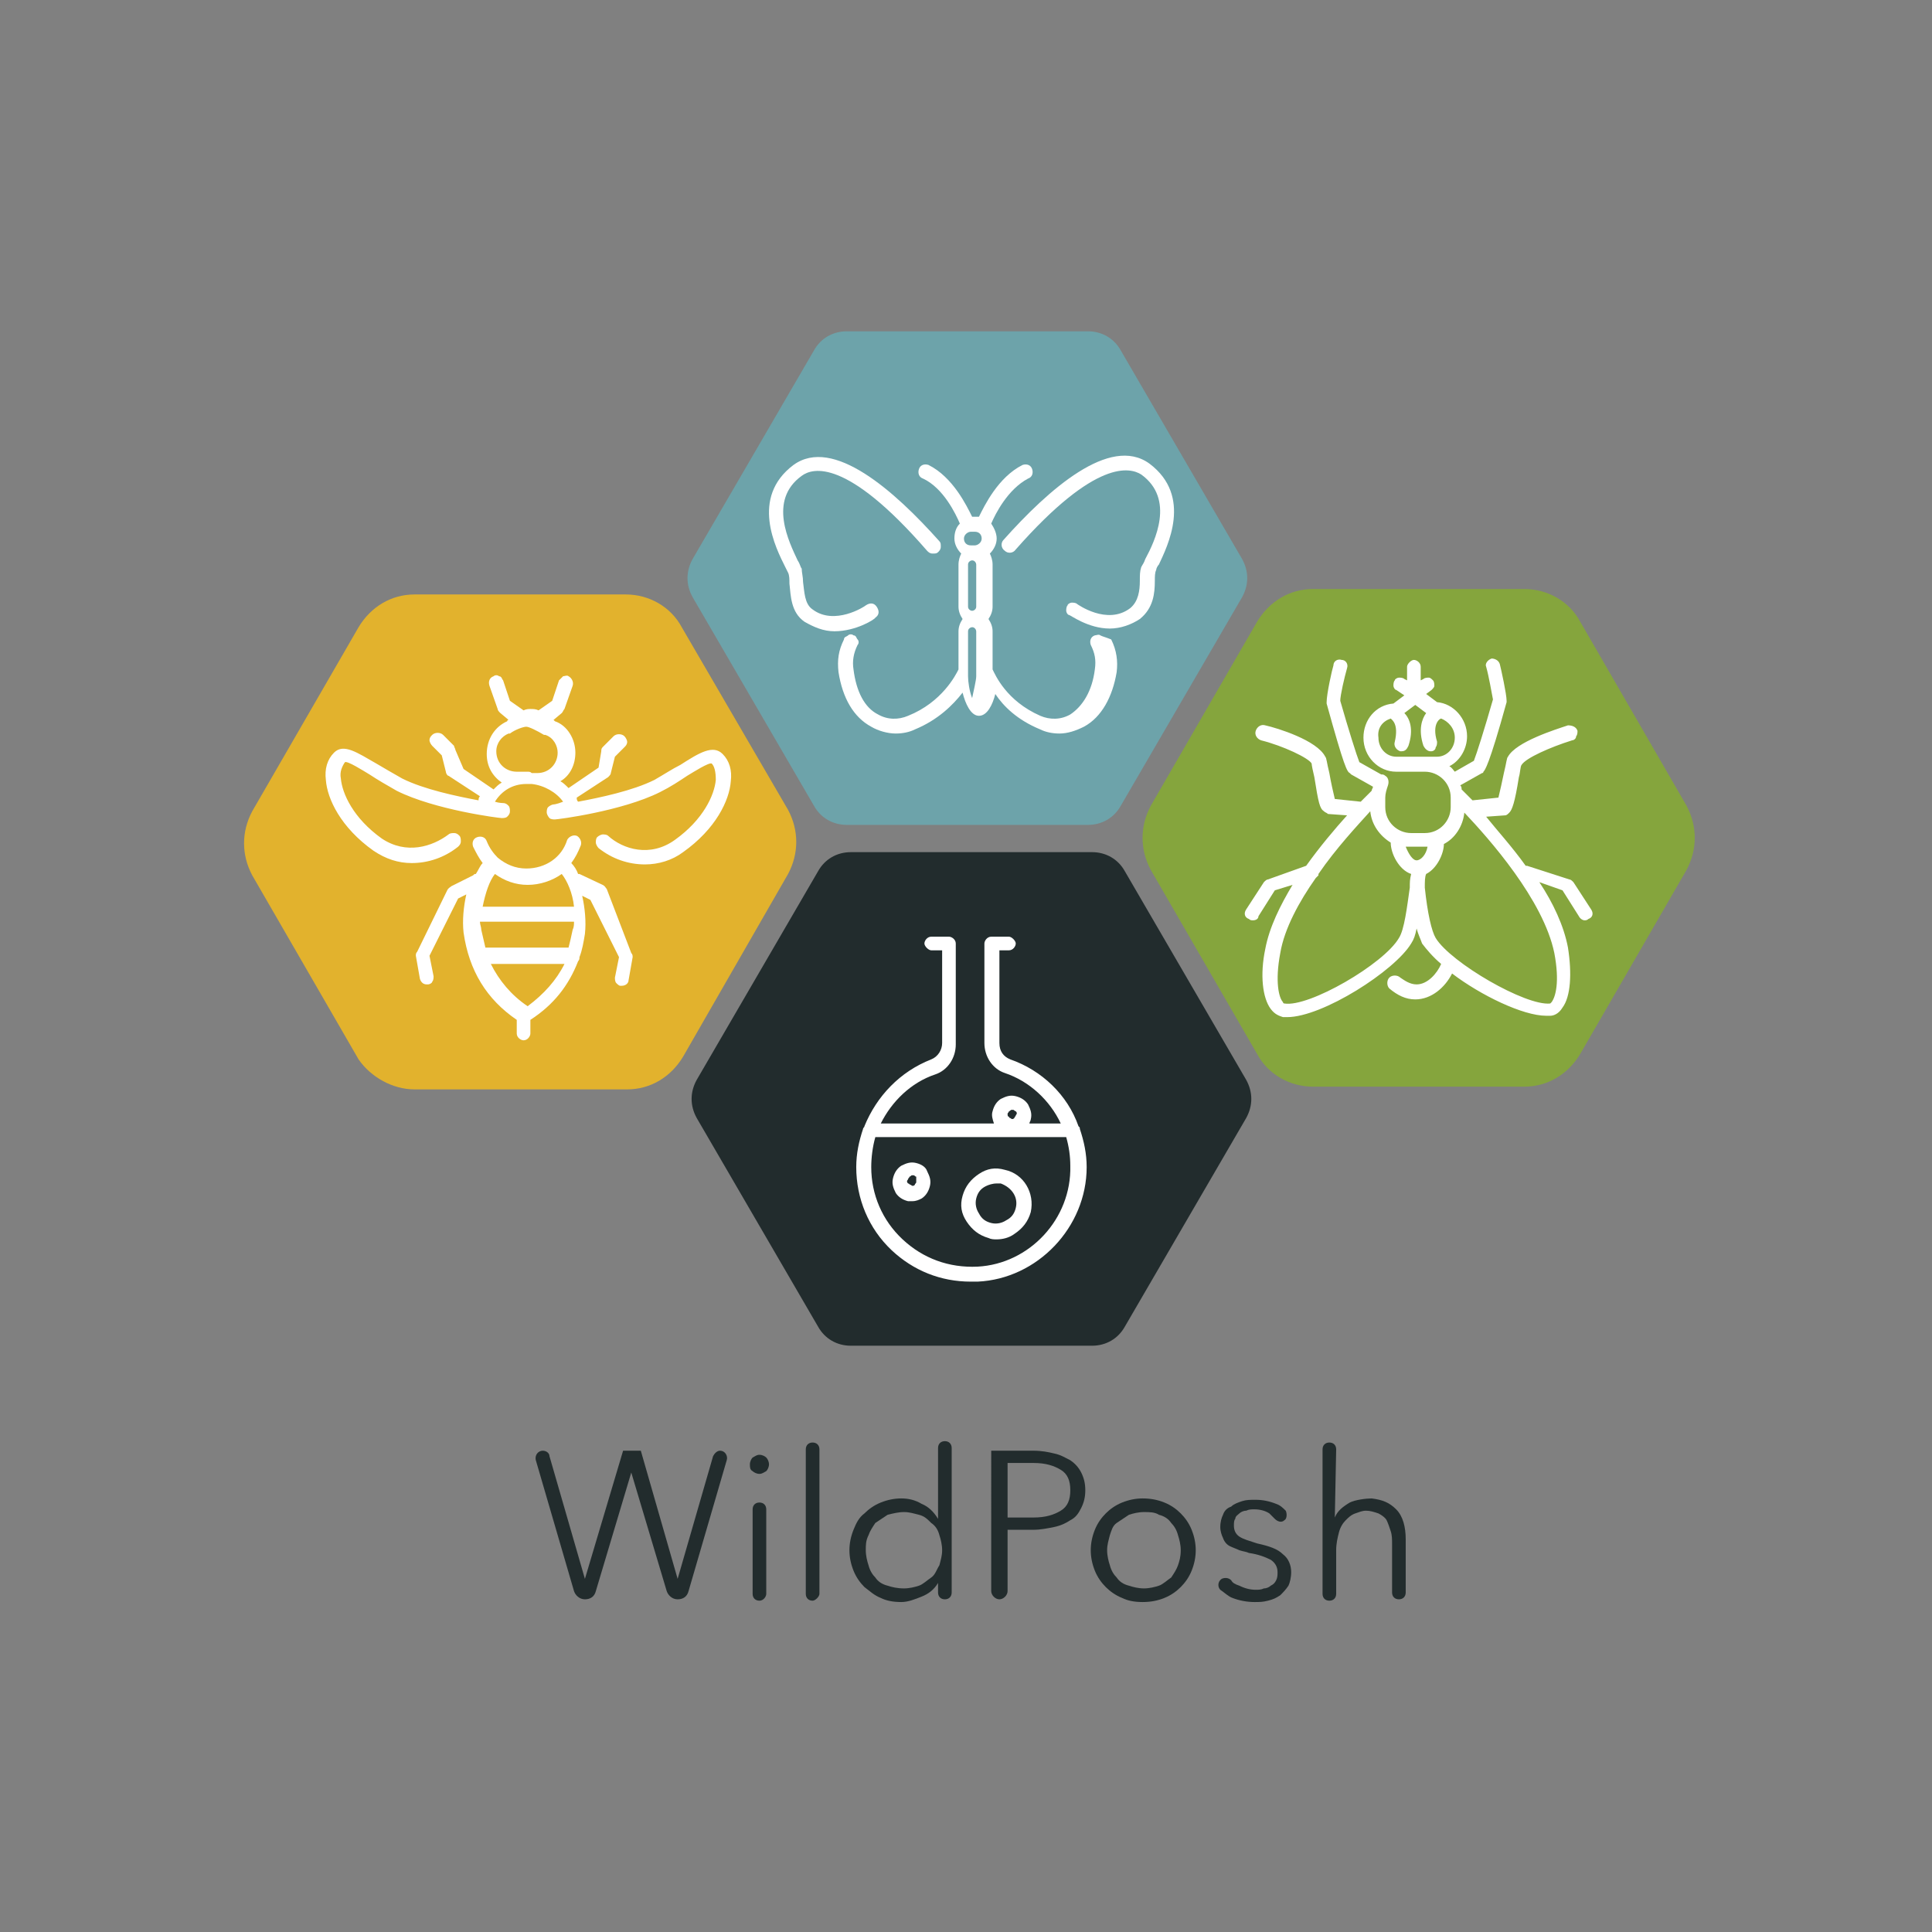 <?xml version="1.0" encoding="utf-8"?>
<!-- Generator: Adobe Illustrator 28.0.0, SVG Export Plug-In . SVG Version: 6.00 Build 0)  -->
<svg version="1.1" id="Layer_1" xmlns="http://www.w3.org/2000/svg" xmlns:xlink="http://www.w3.org/1999/xlink" x="0px" y="0px"
	 viewBox="0 0 141.7 141.7" style="enable-background:new 0 0 141.7 141.7;" xml:space="preserve">
<rect x="0" y="0" width="141.7" height="141.7" fill="#808080" stroke="none"/>
<style type="text/css">
	.st0{fill:#E2B22D;}
	.st1{fill:#222C2D;}
	.st2{fill:#85A53D;}
	.st3{fill:#6DA3AA;}
	.st4{fill:#FFFFFF;}
</style>
<g>
	<g>
		<path class="st0" d="M30.4,79.9H46c1.7,0,3.2-0.9,4.1-2.4l7.7-13.4c0.8-1.5,0.8-3.2,0-4.7L50,46c-0.8-1.5-2.4-2.4-4.1-2.4H30.4
			c-1.7,0-3.2,0.9-4.1,2.4l-7.8,13.5c-0.8,1.5-0.8,3.2,0,4.7l7.8,13.5C27.2,79,28.8,79.9,30.4,79.9z"/>
		<path class="st1" d="M62.4,98.7h17.7c1,0,1.9-0.5,2.4-1.4L91.4,82c0.5-0.9,0.5-1.9,0-2.8l-8.9-15.3c-0.5-0.9-1.4-1.4-2.4-1.4H62.4
			c-1,0-1.9,0.5-2.4,1.4l-8.9,15.3c-0.5,0.9-0.5,1.9,0,2.8l8.9,15.3C60.5,98.2,61.4,98.7,62.4,98.7z"/>
		<path class="st2" d="M96.3,79.7h15.5c1.7,0,3.2-0.9,4.1-2.4l7.8-13.5c0.8-1.5,0.8-3.2,0-4.7l-7.8-13.5c-0.8-1.5-2.4-2.4-4.1-2.4
			H96.3c-1.7,0-3.2,0.9-4.1,2.4l-7.8,13.5c-0.8,1.5-0.8,3.2,0,4.7l7.8,13.5C93,78.8,94.6,79.7,96.3,79.7z"/>
		<path class="st3" d="M62.1,60.5h17.7c1,0,1.9-0.5,2.4-1.4l8.9-15.3c0.5-0.9,0.5-1.9,0-2.8l-8.9-15.3c-0.5-0.9-1.4-1.4-2.4-1.4
			H62.1c-1,0-1.9,0.5-2.4,1.4L50.8,41c-0.5,0.9-0.5,1.9,0,2.8l8.9,15.3C60.2,60,61.1,60.5,62.1,60.5z"/>
		<g>
			<path class="st4" d="M53,55.3c-0.7-0.7-1.7-0.1-3.1,0.8c-0.6,0.3-1.2,0.7-1.9,1.1c-1.6,0.8-4,1.3-5.6,1.6
				c-0.1-0.1-0.1-0.2-0.1-0.3l2.3-1.5c0.1-0.1,0.2-0.2,0.2-0.3l0.3-1.2l0.7-0.7c0.1-0.1,0.2-0.2,0.2-0.4c0-0.1-0.1-0.3-0.2-0.4
				c-0.2-0.2-0.6-0.2-0.8,0l-0.8,0.8c-0.1,0.1-0.1,0.2-0.1,0.3l-0.2,1.2l-2.2,1.5c-0.2-0.2-0.4-0.4-0.6-0.5c0.7-0.4,1.1-1.2,1.1-2.1
				c0-1-0.6-2-1.5-2.3c0,0-0.1-0.1-0.1-0.1l0.6-0.5c0.1-0.1,0.1-0.2,0.2-0.3l0.6-1.7c0.1-0.3-0.1-0.6-0.3-0.7c-0.1-0.1-0.3,0-0.4,0
				c-0.1,0.1-0.2,0.2-0.3,0.3l-0.5,1.5l-1,0.7l0,0c-0.2-0.1-0.4-0.1-0.6-0.1c-0.1,0-0.3,0-0.5,0.1l-1-0.7l-0.5-1.5
				c-0.1-0.1-0.1-0.3-0.3-0.3c-0.1-0.1-0.3-0.1-0.4,0c-0.3,0.1-0.4,0.4-0.3,0.7l0.6,1.7c0,0.1,0.1,0.2,0.2,0.3l0.6,0.5
				c-0.1,0-0.1,0.1-0.1,0.1c-0.9,0.4-1.5,1.3-1.5,2.4c0,0.9,0.4,1.6,1.1,2.1c-0.2,0.1-0.4,0.3-0.6,0.5l-2.2-1.5L33.4,55
				c0-0.1-0.1-0.2-0.1-0.3l-0.8-0.8c-0.2-0.2-0.6-0.2-0.8,0c-0.1,0.1-0.2,0.2-0.2,0.4c0,0.1,0.1,0.3,0.2,0.4l0.7,0.7l0.3,1.2
				c0,0.1,0.1,0.3,0.2,0.3l2.3,1.5c-0.1,0.1-0.1,0.2-0.1,0.3c-1.6-0.3-4-0.8-5.6-1.6c-0.7-0.4-1.4-0.8-1.9-1.1
				c-1.4-0.8-2.4-1.5-3.1-0.8c-0.5,0.5-0.7,1.2-0.6,2c0.1,1.4,1.1,3.5,3.5,5.2c0.9,0.6,1.8,0.9,2.8,0.9c1.2,0,2.4-0.4,3.4-1.2
				c0.1-0.1,0.2-0.2,0.2-0.4c0-0.1,0-0.3-0.1-0.4c-0.1-0.1-0.2-0.2-0.4-0.2c-0.1,0-0.3,0-0.4,0.1c-1.2,0.9-3.1,1.5-4.9,0.3
				c-2.1-1.5-2.9-3.3-3-4.4c-0.1-0.5,0.1-0.9,0.3-1.2c0.2-0.1,1.3,0.6,1.8,0.9c0.6,0.4,1.3,0.8,2,1.2c2.8,1.4,7.5,2,7.7,2
				c0.1,0,0.3,0,0.4-0.1c0.1-0.1,0.2-0.2,0.2-0.4c0-0.1,0-0.3-0.1-0.4c-0.1-0.1-0.2-0.2-0.4-0.2c0,0-0.3,0-0.6-0.1
				c0.5-0.8,1.3-1.3,2.3-1.3H39c0.9,0.1,1.8,0.6,2.3,1.3C40.8,59,40.6,59,40.6,59c-0.1,0-0.3,0.1-0.4,0.2c-0.1,0.1-0.1,0.3-0.1,0.4
				c0,0.1,0.1,0.3,0.2,0.4c0.1,0.1,0.3,0.1,0.4,0.1c0.2,0,4.9-0.6,7.7-2c0.8-0.4,1.4-0.8,2-1.2c0.5-0.3,1.6-1,1.8-0.9
				c0.2,0.2,0.3,0.6,0.3,1.2c-0.1,1.1-0.9,2.9-3,4.4c-1.8,1.3-3.8,0.7-4.9-0.3c-0.1-0.1-0.3-0.1-0.4-0.1s-0.3,0.1-0.4,0.2
				s-0.1,0.3-0.1,0.4s0.1,0.3,0.2,0.4c1,0.8,2.2,1.2,3.4,1.2c1,0,2-0.3,2.8-0.9c2.4-1.7,3.4-3.8,3.5-5.2
				C53.7,56.5,53.5,55.8,53,55.3z M38.7,56.6c-0.1,0-0.2,0-0.3,0h-0.5c-0.8,0-1.5-0.6-1.5-1.5c0-0.6,0.4-1.1,0.9-1.3
				c0,0,0.1,0,0.1,0c0.4-0.3,1-0.5,1.2-0.5c0.2,0,0.8,0.3,1.3,0.6c0,0,0.1,0,0.1,0c0.6,0.2,0.9,0.8,0.9,1.3c0,0.8-0.6,1.5-1.5,1.5
				H39C38.9,56.6,38.8,56.6,38.7,56.6z"/>
			<path class="st4" d="M44.5,65.2c-0.1-0.1-0.1-0.2-0.3-0.3l-1.7-0.8c0,0-0.1,0-0.1,0c-0.1-0.3-0.3-0.6-0.5-0.8
				c0.3-0.4,0.5-0.8,0.7-1.3c0.1-0.3-0.1-0.6-0.3-0.7c-0.3-0.1-0.6,0.1-0.7,0.3c-0.4,1.3-1.6,2.1-3,2.1c-0.8,0-1.5-0.3-2.1-0.8l0,0
				c-0.3-0.3-0.6-0.7-0.8-1.2c-0.1-0.3-0.4-0.4-0.7-0.3c-0.3,0.1-0.4,0.4-0.3,0.7c0.2,0.4,0.4,0.8,0.7,1.2c-0.2,0.2-0.3,0.5-0.5,0.8
				c-0.1,0-0.1,0-0.2,0.1L33.1,65c-0.1,0.1-0.2,0.1-0.3,0.3l-2.2,4.5c-0.1,0.1-0.1,0.2-0.1,0.3l0.3,1.7c0.1,0.3,0.3,0.4,0.5,0.4
				c0,0,0.1,0,0.1,0c0.1,0,0.3-0.1,0.3-0.2c0.1-0.1,0.1-0.3,0.1-0.4l-0.3-1.5l2.1-4.2l0.6-0.3c-0.2,0.9-0.3,1.9-0.2,2.8
				c0.4,2.8,1.7,4.9,3.9,6.4v1c0,0.3,0.3,0.5,0.5,0.5c0.3,0,0.5-0.3,0.5-0.5v-1c1.7-1.1,2.8-2.5,3.5-4.3c0.1-0.1,0.1-0.2,0.1-0.3
				l0,0c0.2-0.5,0.3-1.1,0.4-1.7c0.1-0.9,0-1.9-0.2-2.8l0.6,0.3l2.1,4.2l-0.3,1.5c0,0.1,0,0.3,0.1,0.4c0.1,0.1,0.2,0.2,0.3,0.2
				c0,0,0.1,0,0.1,0c0.3,0,0.5-0.2,0.5-0.4l0.3-1.7c0-0.1,0-0.2-0.1-0.3L44.5,65.2z M38.7,73.8c-1.2-0.8-2.1-1.9-2.7-3.1h5.4
				C40.8,71.9,39.9,72.9,38.7,73.8z M35.6,69.5c-0.1-0.4-0.2-0.9-0.3-1.3c0-0.2-0.1-0.4-0.1-0.6h6.9c0,0.2,0,0.4-0.1,0.6
				c-0.1,0.5-0.2,0.9-0.3,1.3H35.6z M35.4,66.5c0.2-1,0.5-1.9,0.9-2.4c0.7,0.5,1.5,0.8,2.4,0.8c0.9,0,1.8-0.3,2.5-0.8
				c0.4,0.5,0.8,1.4,0.9,2.4L35.4,66.5L35.4,66.5z"/>
		</g>
		<path class="st4" d="M116.7,66.7l-1.3-2c-0.1-0.1-0.2-0.2-0.3-0.2l-3.1-1c0,0-0.1,0-0.1,0c-1-1.4-2.1-2.6-2.9-3.6l1.4-0.1
			c0.1,0,0.2-0.1,0.3-0.2c0.2-0.2,0.4-0.7,0.7-2.6c0.1-0.3,0.1-0.8,0.2-0.9c0.3-0.5,2.1-1.3,3.7-1.8c0.1,0,0.3-0.1,0.3-0.3
			c0.1-0.1,0.1-0.3,0.1-0.4c-0.1-0.3-0.4-0.4-0.7-0.4c-0.9,0.3-3.8,1.2-4.4,2.3c-0.1,0.1-0.1,0.4-0.3,1.2c-0.1,0.5-0.3,1.4-0.4,1.8
			l-1.9,0.2c-0.4-0.4-0.7-0.7-0.8-0.8c0-0.1,0-0.2-0.1-0.3l1.6-0.9c0.1,0,0.1-0.1,0.1-0.1c0.1-0.1,0.4-0.4,1.7-5.1
			c0-0.1,0-0.1,0-0.1c0-0.5-0.4-2.3-0.5-2.7c-0.1-0.3-0.4-0.4-0.6-0.4c-0.3,0.1-0.5,0.4-0.4,0.6c0.2,0.7,0.4,1.9,0.5,2.4
			c-0.6,2.1-1.2,4-1.4,4.5l-1.4,0.8c-0.1-0.1-0.2-0.3-0.4-0.4c0.8-0.4,1.3-1.3,1.3-2.2c0-1.3-1-2.4-2.2-2.5l-0.8-0.6l0.4-0.3
			c0.1-0.1,0.2-0.2,0.2-0.3c0-0.1,0-0.3-0.1-0.4s-0.2-0.2-0.3-0.2s-0.3,0-0.4,0.1l-0.2,0.1v-1c0-0.3-0.3-0.5-0.5-0.5
			s-0.5,0.3-0.5,0.5v1l-0.2-0.1c-0.1-0.1-0.3-0.1-0.4-0.1c-0.1,0-0.3,0.1-0.3,0.2c-0.1,0.1-0.1,0.3-0.1,0.4c0,0.1,0.1,0.3,0.2,0.3
			L103,51l-0.8,0.6c-1.3,0.1-2.2,1.2-2.2,2.5c0,1.4,1.1,2.5,2.4,2.5h2.1c1,0,1.9,0.8,1.9,1.9v0.7c0,1-0.8,1.9-1.9,1.9h-1
			c-1,0-1.9-0.8-1.9-1.9v-0.7c0-0.3,0.1-0.6,0.2-0.9c0.1-0.3,0-0.6-0.2-0.7c-0.1-0.1-0.2-0.1-0.3-0.1l-1.6-0.9
			c-0.2-0.5-0.8-2.4-1.4-4.5c0-0.4,0.3-1.7,0.5-2.4c0.1-0.3-0.1-0.6-0.4-0.6c-0.3-0.1-0.6,0.1-0.6,0.4c-0.1,0.3-0.5,2.1-0.5,2.7
			c0,0.1,0,0.1,0,0.1c1.3,4.7,1.5,5,1.7,5.1c0,0,0.1,0.1,0.1,0.1l1.6,0.9c0,0.1-0.1,0.2-0.1,0.3c-0.1,0.1-0.4,0.4-0.8,0.8l-1.9-0.2
			c-0.1-0.4-0.3-1.3-0.4-1.9c-0.2-0.8-0.2-1.1-0.3-1.2c-0.6-1.2-3.5-2.1-4.4-2.3c-0.3-0.1-0.6,0.1-0.7,0.4s0.1,0.6,0.4,0.7
			c1.6,0.4,3.5,1.3,3.7,1.7c0,0.1,0.1,0.6,0.2,1c0.3,1.9,0.4,2.3,0.7,2.5c0.1,0.1,0.2,0.1,0.3,0.2l1.4,0.1c-0.9,1-2,2.3-3,3.7
			l-2.8,1c-0.1,0-0.2,0.1-0.3,0.2l-1.3,2c-0.2,0.3-0.1,0.6,0.2,0.7c0.1,0.1,0.2,0.1,0.3,0.1c0.2,0,0.4-0.1,0.4-0.3l1.2-1.9l1.3-0.4
			c-0.9,1.5-1.7,3.1-2,4.7c-0.4,1.9-0.2,3.6,0.4,4.4c0.3,0.4,0.6,0.5,0.9,0.6c0.1,0,0.2,0,0.3,0c2.6,0,7.9-3.4,9.1-5.4
			c0.2-0.3,0.3-0.6,0.4-1.1c0.1,0.4,0.3,0.8,0.4,1.1c0.3,0.4,0.8,1,1.4,1.5c-0.3,0.7-1,1.5-1.8,1.5c-0.5,0-0.9-0.3-1.2-0.5
			c-0.2-0.2-0.6-0.2-0.8,0c-0.2,0.2-0.2,0.6,0,0.8c0.6,0.5,1.2,0.8,1.9,0.8c1.2,0,2.2-0.9,2.7-1.9c2.1,1.6,5.2,3.1,6.9,3.1
			c0.1,0,0.2,0,0.3,0c0.2,0,0.6-0.1,0.9-0.6c0.6-0.8,0.7-2.5,0.4-4.4c-0.3-1.6-1.1-3.3-2.1-4.8l1.7,0.6l1.2,1.9
			c0.1,0.2,0.3,0.3,0.4,0.3c0.1,0,0.2,0,0.3-0.1C116.8,67.3,116.9,67,116.7,66.7z M103.4,65.1c-0.2,1.4-0.4,3.1-0.8,3.7
			c-1.1,1.9-6.6,5.1-8.4,4.8c0,0-0.1,0-0.1-0.1c-0.3-0.3-0.6-1.5-0.2-3.6c0.3-1.8,1.4-3.8,2.6-5.5c0.1-0.1,0.1-0.1,0.2-0.2
			c0,0,0-0.1,0-0.1c1.3-1.9,2.9-3.6,3.8-4.6c0.1,1,0.7,1.8,1.5,2.3c0,0.8,0.6,2,1.5,2.3C103.4,64.5,103.4,64.7,103.4,65.1
			C103.4,65,103.4,65,103.4,65.1z M103.9,63.1c-0.3,0-0.6-0.5-0.8-1c0.1,0,0.2,0,0.3,0h1c0.1,0,0.2,0,0.3,0
			C104.6,62.7,104.2,63.1,103.9,63.1z M104.6,64.1c0.8-0.4,1.3-1.5,1.3-2.2c0.8-0.4,1.4-1.3,1.5-2.3c1.8,1.9,5.8,6.4,6.6,10.3
			c0.4,2.1,0.1,3.2-0.2,3.6c-0.1,0.1-0.1,0.1-0.1,0.1c-1.8,0.2-7.3-3-8.4-4.8c-0.3-0.5-0.6-1.8-0.8-3.7
			C104.5,64.7,104.5,64.3,104.6,64.1z M102,52.7L102,52.7c0.1,0.1,0.6,0.4,0.3,1.7c-0.1,0.3,0.1,0.6,0.4,0.7c0.1,0,0.1,0,0.1,0
			c0.3,0,0.4-0.2,0.5-0.4c0.4-1.2,0.1-2-0.3-2.4l0.8-0.6l0.8,0.6c-0.3,0.4-0.6,1.2-0.2,2.4c0.1,0.2,0.3,0.4,0.5,0.4
			c0.1,0,0.1,0,0.1,0c0.1,0,0.3-0.1,0.3-0.3c0.1-0.1,0.1-0.3,0.1-0.4c-0.4-1.3,0.2-1.7,0.3-1.7c0,0,0,0,0,0c0.5,0.2,1,0.7,1,1.4
			c0,0.8-0.6,1.4-1.3,1.4h-3c-0.7,0-1.3-0.6-1.3-1.4C101,53.4,101.4,52.9,102,52.7z"/>
		<g>
			<path class="st4" d="M80.7,46.6c-0.1-0.1-0.3,0-0.4,0c-0.3,0.1-0.4,0.4-0.3,0.7c0.3,0.6,0.4,1.1,0.3,1.8
				c-0.2,1.6-0.9,2.7-1.8,3.3c-0.7,0.4-1.5,0.4-2.2,0.1c-2.5-1.1-3.3-3-3.5-3.4v-2.8c0-0.3-0.1-0.6-0.3-0.9c0.2-0.3,0.3-0.6,0.3-0.9
				v-3.1c0-0.3-0.1-0.6-0.2-0.8c0.3-0.3,0.5-0.7,0.5-1.1c0-0.4-0.2-0.8-0.4-1.1c0.3-0.7,1.2-2.5,2.7-3.3c0.3-0.1,0.4-0.4,0.3-0.7
				c-0.1-0.3-0.4-0.4-0.7-0.3c-1.8,0.9-2.8,3-3.2,3.8c-0.1,0-0.1,0-0.1,0h-0.3c-0.1,0-0.1,0-0.1,0c-0.4-0.8-1.4-2.9-3.2-3.8
				c-0.3-0.1-0.6,0-0.7,0.3c-0.1,0.3,0,0.6,0.3,0.7c1.5,0.7,2.4,2.6,2.7,3.3c-0.3,0.3-0.4,0.7-0.4,1.1c0,0.4,0.2,0.8,0.5,1.1
				c-0.1,0.2-0.2,0.5-0.2,0.8v3.1c0,0.3,0.1,0.6,0.3,0.9c-0.2,0.3-0.3,0.6-0.3,0.9v2.8c-0.2,0.4-1.2,2.4-3.7,3.4
				c-0.7,0.3-1.5,0.3-2.2-0.1c-1-0.5-1.6-1.7-1.8-3.3c-0.1-0.6,0-1.2,0.3-1.8c0.1-0.1,0.1-0.3,0-0.4c-0.1-0.1-0.1-0.3-0.3-0.3
				c-0.1-0.1-0.3-0.1-0.4,0c-0.1,0.1-0.3,0.1-0.3,0.3c-0.4,0.8-0.5,1.5-0.4,2.4c0.3,1.9,1.1,3.3,2.4,4c0.5,0.3,1.2,0.5,1.8,0.5
				c0.5,0,1-0.1,1.4-0.3c1.7-0.7,2.8-1.8,3.5-2.7c0.2,0.8,0.6,1.7,1.2,1.7c0.6,0,1-0.8,1.2-1.6c0.6,0.9,1.6,1.9,3.3,2.6
				c0.4,0.2,0.9,0.3,1.4,0.3c0.6,0,1.2-0.2,1.8-0.5c1.3-0.7,2.1-2.2,2.4-4c0.1-0.8,0-1.6-0.4-2.4C81,46.7,80.9,46.7,80.7,46.6z
				 M71,44.5v-3.1c0-0.2,0.2-0.3,0.3-0.3c0.2,0,0.3,0.2,0.3,0.3v3.1c0,0.2-0.2,0.3-0.3,0.3C71.2,44.8,71,44.7,71,44.5z M71,46.3
				c0-0.2,0.2-0.3,0.3-0.3c0.2,0,0.3,0.2,0.3,0.3v3.3c0,0.3-0.2,1.1-0.3,1.6c-0.2-0.5-0.3-1.2-0.3-1.6V46.3z M71.2,40
				c-0.3,0-0.5-0.2-0.5-0.5S71,39,71.2,39h0.3c0.3,0,0.5,0.2,0.5,0.5S71.7,40,71.5,40H71.2z"/>
			<path class="st4" d="M84.3,34c-2.9-2.1-7.4,1.9-10.7,5.6c-0.2,0.2-0.2,0.6,0.1,0.8c0.2,0.2,0.6,0.2,0.8-0.1
				c5.9-6.7,8.4-6,9.2-5.5c2.5,1.8,1,4.9,0.3,6.2c-0.1,0.3-0.2,0.4-0.3,0.6c-0.1,0.3-0.1,0.6-0.1,1c0,0.7-0.1,1.5-0.7,2
				c-1.7,1.3-3.9-0.3-3.9-0.3c-0.1-0.1-0.3-0.1-0.4-0.1c-0.1,0-0.3,0.1-0.3,0.2c-0.1,0.1-0.1,0.3-0.1,0.4c0,0.1,0.1,0.3,0.2,0.3
				c0.1,0,1.4,1,3,1c0.8,0,1.6-0.3,2.2-0.7c1-0.8,1.1-1.9,1.1-2.8c0-0.3,0-0.6,0.1-0.8c0-0.1,0.1-0.3,0.2-0.4
				C85.6,40.1,87.5,36.4,84.3,34z"/>
			<path class="st4" d="M61.2,46.3c1.6,0,3-0.9,3-1c0.3-0.2,0.3-0.5,0.1-0.8c-0.2-0.3-0.5-0.3-0.8-0.1c-0.1,0.1-2.3,1.5-3.9,0.3
				c-0.6-0.4-0.6-1.3-0.7-2c0-0.4-0.1-0.7-0.1-1c-0.1-0.1-0.1-0.3-0.3-0.6c-0.6-1.3-2.2-4.4,0.3-6.2c0.8-0.6,3.3-1.3,9.2,5.5
				c0.1,0.1,0.2,0.2,0.4,0.2s0.3,0,0.4-0.1c0.1-0.1,0.2-0.2,0.2-0.4s0-0.3-0.1-0.4c-3.3-3.7-7.8-7.7-10.7-5.6
				c-3.2,2.4-1.3,6.1-0.6,7.5c0.1,0.2,0.2,0.4,0.2,0.4c0.1,0.2,0.1,0.5,0.1,0.8c0.1,0.9,0.1,2.1,1.1,2.8
				C59.7,46,60.4,46.3,61.2,46.3L61.2,46.3z"/>
		</g>
		<g>
			<path class="st4" d="M79.2,82.8c0-0.1,0-0.1-0.1-0.2c-0.8-2.3-2.7-4.1-5-4.9c-0.5-0.2-0.8-0.6-0.8-1.2v-6.8H74
				c0.3,0,0.5-0.3,0.5-0.5s-0.3-0.5-0.5-0.5h-1.3c-0.3,0-0.5,0.3-0.5,0.5v7.3c0,1,0.6,1.9,1.5,2.2c1.8,0.6,3.3,2,4.1,3.7h-2.3
				c0-0.1,0.1-0.2,0.1-0.3c0.1-0.4,0-0.7-0.2-1.1c-0.2-0.3-0.5-0.5-0.9-0.6c-0.4-0.1-0.7,0-1.1,0.2c-0.3,0.2-0.5,0.5-0.6,0.9
				c-0.1,0.3,0,0.6,0.1,0.9h-8.3c0.8-1.6,2.2-3,4-3.6c0.9-0.3,1.5-1.2,1.5-2.2v-7.4c0-0.3-0.3-0.5-0.5-0.5h-1.3
				c-0.3,0-0.5,0.3-0.5,0.5s0.3,0.5,0.5,0.5h0.8v6.8c0,0.5-0.3,1-0.8,1.2c-2.3,0.9-4,2.7-4.9,4.9c0,0.1-0.1,0.1-0.1,0.2
				c-0.3,0.9-0.5,1.8-0.5,2.8c0,2.3,0.9,4.5,2.6,6.1c1.6,1.5,3.6,2.3,5.8,2.3c0.1,0,0.3,0,0.5,0c4.4-0.2,8-4,8-8.4
				C79.7,84.6,79.5,83.7,79.2,82.8z M73.9,81.7c0-0.1,0.1-0.1,0.1-0.2c0.1,0,0.1-0.1,0.2-0.1c0,0,0.1,0,0.1,0c0.1,0,0.1,0.1,0.2,0.1
				c0.1,0.1,0.1,0.2,0,0.3c0,0.1-0.1,0.1-0.1,0.2c-0.1,0.1-0.2,0.1-0.3,0l0,0C74.1,82,74,82,74,81.9C73.9,81.9,73.9,81.8,73.9,81.7z
				 M71.7,92.9c-2.1,0.1-4-0.6-5.5-2c-1.5-1.4-2.3-3.3-2.3-5.3c0-0.7,0.1-1.5,0.3-2.2h14c0.2,0.7,0.3,1.4,0.3,2.1
				C78.6,89.4,75.5,92.7,71.7,92.9z"/>
			<path class="st4" d="M73.7,85.8c-0.7-0.2-1.3-0.1-1.9,0.3c-0.6,0.4-1,0.9-1.2,1.6c-0.2,0.7-0.1,1.3,0.3,1.9s0.9,1,1.6,1.2
				c0.2,0.1,0.4,0.1,0.6,0.1c0.4,0,0.9-0.1,1.3-0.4c0.6-0.4,1-0.9,1.2-1.6C75.9,87.5,75.1,86.1,73.7,85.8z M74.5,88.6
				c-0.1,0.4-0.3,0.7-0.7,0.9c-0.3,0.2-0.7,0.3-1.1,0.2l0,0c-0.4-0.1-0.7-0.3-0.9-0.7c-0.2-0.3-0.3-0.7-0.2-1.1
				c0.1-0.4,0.3-0.7,0.7-0.9c0.2-0.1,0.5-0.2,0.8-0.2c0.1,0,0.2,0,0.3,0C74.2,87.1,74.7,87.8,74.5,88.6z"/>
			<path class="st4" d="M67.2,85.3c-0.4-0.1-0.7,0-1.1,0.2c-0.3,0.2-0.5,0.5-0.6,0.9c-0.1,0.4,0,0.7,0.2,1.1
				c0.2,0.3,0.5,0.5,0.9,0.6c0.1,0,0.2,0,0.3,0c0.3,0,0.5-0.1,0.7-0.2c0.3-0.2,0.5-0.5,0.6-0.9c0.1-0.4,0-0.7-0.2-1.1
				C67.9,85.6,67.6,85.4,67.2,85.3z M67.2,86.7c0,0.1-0.1,0.1-0.1,0.2c-0.1,0.1-0.2,0.1-0.3,0l0,0c-0.1,0-0.1-0.1-0.2-0.1
				c-0.1-0.1-0.1-0.2,0-0.3c0-0.1,0.1-0.1,0.1-0.2c0.1,0,0.1-0.1,0.2-0.1c0,0,0.1,0,0.1,0c0.1,0,0.1,0.1,0.2,0.1
				C67.2,86.5,67.2,86.6,67.2,86.7z"/>
		</g>
	</g>
	<g>
		<path class="st1" d="M42.9,115.8L42.9,115.8l2.8-9.4H47l2.7,9.4h0l2.6-9c0.1-0.2,0.3-0.4,0.5-0.4l0,0c0.4,0,0.6,0.4,0.5,0.7
			l-2.8,9.6c-0.1,0.4-0.4,0.6-0.8,0.6l0,0c-0.4,0-0.7-0.3-0.8-0.6l-2.6-8.7h0l-2.6,8.7c-0.1,0.4-0.4,0.6-0.8,0.6l0,0
			c-0.4,0-0.7-0.3-0.8-0.6l-2.8-9.6c-0.1-0.4,0.2-0.7,0.5-0.7l0,0c0.3,0,0.5,0.2,0.5,0.4L42.9,115.8z"/>
		<path class="st1" d="M56.4,107.4c0,0.2-0.1,0.4-0.2,0.5c-0.2,0.1-0.3,0.2-0.5,0.2c-0.2,0-0.4-0.1-0.5-0.2
			c-0.2-0.1-0.2-0.3-0.2-0.5c0-0.2,0.1-0.4,0.2-0.5c0.2-0.1,0.3-0.2,0.5-0.2c0.2,0,0.4,0.1,0.5,0.2C56.3,107,56.4,107.2,56.4,107.4z
			 M55.7,117.4L55.7,117.4c-0.3,0-0.5-0.2-0.5-0.5v-6.2c0-0.3,0.2-0.5,0.5-0.5l0,0c0.3,0,0.5,0.2,0.5,0.5v6.2
			C56.2,117.1,56,117.4,55.7,117.4z"/>
		<path class="st1" d="M59.6,117.4L59.6,117.4c-0.3,0-0.5-0.2-0.5-0.5v-10.6c0-0.3,0.2-0.5,0.5-0.5l0,0c0.3,0,0.5,0.2,0.5,0.5v10.6
			C60.1,117.1,59.8,117.4,59.6,117.4z"/>
		<path class="st1" d="M68.8,116.1c-0.3,0.5-0.7,0.8-1.2,1c-0.5,0.2-1,0.4-1.5,0.4c-0.6,0-1.1-0.1-1.5-0.3c-0.5-0.2-0.8-0.5-1.2-0.8
			c-0.3-0.3-0.6-0.7-0.8-1.2c-0.2-0.5-0.3-1-0.3-1.5c0-0.5,0.1-1,0.3-1.5c0.2-0.5,0.4-0.9,0.8-1.2c0.3-0.3,0.7-0.6,1.2-0.8
			c0.5-0.2,1-0.3,1.5-0.3c0.5,0,1,0.1,1.5,0.4c0.5,0.2,0.9,0.6,1.2,1.1h0v-5.2c0-0.3,0.2-0.5,0.5-0.5l0,0c0.3,0,0.5,0.2,0.5,0.5
			v10.6c0,0.3-0.2,0.5-0.5,0.5l0,0c-0.3,0-0.5-0.2-0.5-0.5L68.8,116.1L68.8,116.1L68.8,116.1z M63.5,113.7c0,0.4,0.1,0.8,0.2,1.1
			c0.1,0.4,0.3,0.7,0.5,0.9c0.2,0.3,0.5,0.5,0.9,0.6c0.3,0.1,0.7,0.2,1.2,0.2c0.4,0,0.8-0.1,1.1-0.2c0.3-0.1,0.6-0.4,0.9-0.6
			s0.4-0.6,0.6-0.9c0.1-0.4,0.2-0.7,0.2-1.1c0-0.4-0.1-0.8-0.2-1.1c-0.1-0.4-0.3-0.7-0.6-0.9c-0.3-0.3-0.5-0.5-0.9-0.6
			s-0.7-0.2-1.1-0.2c-0.4,0-0.8,0.1-1.2,0.2c-0.3,0.2-0.6,0.4-0.9,0.6c-0.2,0.3-0.4,0.6-0.5,0.9C63.5,113,63.5,113.3,63.5,113.7z"/>
		<path class="st1" d="M72.7,106.4h3.1c0.6,0,1.1,0.1,1.5,0.2c0.5,0.1,0.8,0.3,1.2,0.5c0.3,0.2,0.6,0.5,0.8,0.9
			c0.2,0.4,0.3,0.8,0.3,1.3s-0.1,0.9-0.3,1.3c-0.2,0.4-0.4,0.7-0.8,0.9c-0.3,0.2-0.7,0.4-1.2,0.5c-0.5,0.1-1,0.2-1.5,0.2h-1.9v4.5
			c0,0.3-0.3,0.6-0.6,0.6l0,0c-0.3,0-0.6-0.3-0.6-0.6V106.4L72.7,106.4z M73.9,111.3h1.9c0.9,0,1.5-0.2,2-0.5
			c0.5-0.3,0.7-0.8,0.7-1.5c0-0.7-0.2-1.2-0.7-1.5c-0.5-0.3-1.1-0.5-2-0.5h-1.9L73.9,111.3L73.9,111.3z"/>
		<path class="st1" d="M87.7,113.7c0,0.5-0.1,1-0.3,1.5c-0.2,0.5-0.5,0.9-0.8,1.2c-0.3,0.3-0.7,0.6-1.2,0.8c-0.5,0.2-1,0.3-1.6,0.3
			c-0.6,0-1.1-0.1-1.5-0.3c-0.5-0.2-0.9-0.5-1.2-0.8c-0.3-0.3-0.6-0.7-0.8-1.2c-0.2-0.5-0.3-1-0.3-1.5s0.1-1,0.3-1.5
			c0.2-0.5,0.5-0.9,0.8-1.2c0.3-0.3,0.7-0.6,1.2-0.8c0.5-0.2,1-0.3,1.5-0.3c0.6,0,1.1,0.1,1.6,0.3c0.5,0.2,0.9,0.5,1.2,0.8
			c0.3,0.3,0.6,0.7,0.8,1.2C87.6,112.7,87.7,113.2,87.7,113.7z M86.6,113.7c0-0.4-0.1-0.8-0.2-1.1c-0.1-0.4-0.3-0.7-0.5-0.9
			c-0.2-0.3-0.5-0.5-0.9-0.6c-0.3-0.2-0.7-0.2-1.1-0.2s-0.8,0.1-1.1,0.2c-0.3,0.2-0.6,0.4-0.9,0.6s-0.4,0.6-0.5,0.9
			c-0.1,0.4-0.2,0.7-0.2,1.1c0,0.4,0.1,0.8,0.2,1.1c0.1,0.4,0.3,0.7,0.5,0.9c0.2,0.3,0.5,0.5,0.9,0.6c0.3,0.1,0.7,0.2,1.1,0.2
			s0.8-0.1,1.1-0.2c0.3-0.1,0.6-0.4,0.9-0.6c0.2-0.3,0.4-0.6,0.5-0.9C86.5,114.5,86.6,114.2,86.6,113.7z"/>
		<path class="st1" d="M94.2,111.5c-0.2,0.2-0.5,0.1-0.7-0.1c-0.1-0.1-0.3-0.3-0.4-0.4c-0.3-0.2-0.7-0.3-1.1-0.3
			c-0.2,0-0.4,0-0.6,0.1c-0.2,0-0.4,0.1-0.5,0.2c-0.1,0.1-0.3,0.2-0.3,0.4c-0.1,0.1-0.1,0.3-0.1,0.5c0,0.3,0.1,0.6,0.4,0.8
			c0.3,0.2,0.7,0.3,1.3,0.5c0.9,0.2,1.5,0.4,1.9,0.8c0.4,0.3,0.6,0.8,0.6,1.3c0,0.4-0.1,0.8-0.2,1c-0.2,0.3-0.4,0.5-0.6,0.7
			c-0.3,0.2-0.5,0.3-0.9,0.4s-0.6,0.1-1,0.1c-0.5,0-1.1-0.1-1.6-0.3c-0.3-0.1-0.6-0.4-0.9-0.6c-0.2-0.2-0.2-0.6,0.1-0.8l0,0
			c0.2-0.1,0.5-0.1,0.7,0.1c0.1,0.2,0.3,0.3,0.6,0.4c0.4,0.2,0.8,0.3,1.2,0.3c0.2,0,0.4,0,0.6-0.1c0.2,0,0.4-0.1,0.5-0.2
			c0.2-0.1,0.3-0.2,0.4-0.4s0.1-0.4,0.1-0.6c0-0.4-0.2-0.7-0.5-0.9c-0.4-0.2-0.9-0.4-1.6-0.5c-0.2-0.1-0.4-0.1-0.7-0.2
			c-0.2-0.1-0.5-0.2-0.7-0.3c-0.2-0.1-0.4-0.3-0.5-0.6c-0.1-0.2-0.2-0.5-0.2-0.8c0-0.4,0.1-0.7,0.2-0.9c0.1-0.3,0.3-0.5,0.6-0.6
			c0.2-0.2,0.5-0.3,0.8-0.4c0.3-0.1,0.6-0.1,1-0.1c0.5,0,1,0.1,1.5,0.3c0.3,0.1,0.5,0.3,0.7,0.5C94.4,111,94.4,111.4,94.2,111.5
			L94.2,111.5z"/>
		<path class="st1" d="M97.9,111.3c0.2-0.5,0.6-0.8,1.1-1.1c0.4-0.2,1.2-0.3,1.6-0.3c0.8,0.1,1.3,0.3,1.8,0.8
			c0.5,0.5,0.7,1.3,0.7,2.2v3.9c0,0.3-0.2,0.5-0.5,0.5l0,0c-0.3,0-0.5-0.2-0.5-0.5v-3.5c0-0.4,0-0.7-0.1-1s-0.2-0.6-0.3-0.8
			c-0.1-0.2-0.4-0.4-0.6-0.5c-0.3-0.1-0.6-0.2-0.9-0.2c-0.3,0-0.5,0.1-0.8,0.2c-0.3,0.1-0.5,0.3-0.7,0.5c-0.2,0.2-0.4,0.5-0.5,0.9
			c-0.1,0.4-0.2,0.8-0.2,1.3v3.2c0,0.3-0.2,0.5-0.5,0.5l0,0c-0.3,0-0.5-0.2-0.5-0.5v-10.6c0-0.3,0.2-0.5,0.5-0.5l0,0
			c0.3,0,0.5,0.2,0.5,0.5L97.9,111.3L97.9,111.3z"/>
	</g>
</g>
</svg>
